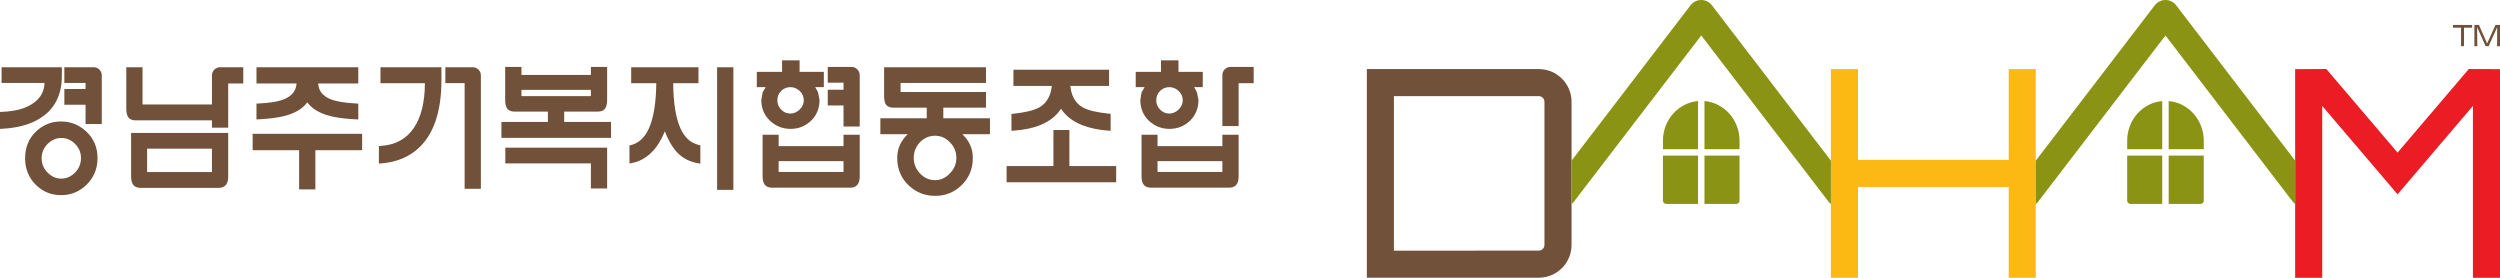 <?xml version="1.0" encoding="utf-8"?>
<!-- Generator: Adobe Illustrator 15.1.0, SVG Export Plug-In . SVG Version: 6.00 Build 0)  -->
<!DOCTYPE svg PUBLIC "-//W3C//DTD SVG 1.1//EN" "http://www.w3.org/Graphics/SVG/1.1/DTD/svg11.dtd">
<svg version="1.1" id="Layer_1" xmlns="http://www.w3.org/2000/svg" xmlns:xlink="http://www.w3.org/1999/xlink" x="0px" y="0px"
	 width="626.449px" height="69.61px" viewBox="0 0 626.449 69.61" enable-background="new 0 0 626.449 69.61" xml:space="preserve">
<g>
	<g>
		<g>
			<path fill="#71513A" d="M617.431,6.94v4.629h-0.747V6.94h-2.018V6.252h4.789V6.94H617.431z"/>
			<path fill="#71513A" d="M620.032,11.569V6.252h1.137l2.051,4.641l2.104-4.641h1.125v5.317h-0.739l0.04-4.767l-2.143,4.767h-0.77
				l-2.114-4.767l0.044,4.767H620.032z"/>
		</g>
		<g>
			<polygon fill="#FCB813" points="503.345,17.318 503.345,40.063 465.577,40.063 465.577,17.318 458.792,17.318 458.792,69.591 
				465.577,69.591 465.577,46.848 503.345,46.848 503.345,69.591 510.123,69.591 510.123,17.318 			"/>
			<polygon fill="#EC1C24" points="618.631,17.295 600.781,38.239 582.935,17.295 575.115,17.324 575.115,69.61 581.903,69.61 
				581.903,69.6 581.903,26.539 581.91,26.55 600.781,48.699 619.657,26.55 619.664,26.539 619.664,69.6 619.664,69.61 
				626.449,69.61 626.449,17.324 			"/>
			<path fill="#71513A" d="M342.502,17.306V69.6l43.089-0.013c4.522,0,8.208-3.682,8.208-8.21v-35.87
				c0-4.522-3.686-8.201-8.208-8.201H342.502z M385.591,24.091c0.777,0,1.416,0.636,1.416,1.416v35.87
				c0,0.79-0.639,1.418-1.416,1.418c0,0-31.601,0.012-36.305,0.019c0-5.354,0-33.376,0-38.723
				C353.991,24.091,385.591,24.091,385.591,24.091z"/>
			<g>
				<path fill="#8A9314" d="M416.702,35.238c0,0.085,0,0.36,0,0.646v1.496h8.788V25.324
					C420.574,25.748,416.702,30.024,416.702,35.238z"/>
				<path fill="#8A9314" d="M427.105,25.324v12.057h8.788v-2.143C435.893,30.024,432.014,25.748,427.105,25.324z"/>
				<path fill="#8A9314" d="M416.702,50.289c0,0.216,0.082,0.424,0.239,0.572c0.148,0.145,0.348,0.233,0.56,0.233h7.989V38.994
					h-8.788V50.289z"/>
				<path fill="#8A9314" d="M427.105,51.095h7.979c0.445,0,0.81-0.356,0.81-0.806V38.994h-8.788V51.095z"/>
				<path fill="#8A9314" d="M458.792,40.261L428.963,1.314C428.328,0.481,427.339,0,426.299,0c-1.052,0-2.036,0.481-2.679,1.314
					l-29.821,38.946v10.868c0.212-0.168,0.413-0.356,0.587-0.583c0,0,27.365-35.726,31.913-41.655
					c4.548,5.93,31.902,41.655,31.902,41.655c0.174,0.227,0.375,0.415,0.59,0.583v-4.281V40.261z"/>
			</g>
			<g>
				<path fill="#8A9314" d="M533.032,35.238c0,0.085,0,0.36,0,0.646v1.496h8.78V25.324
					C536.897,25.748,533.032,30.024,533.032,35.238z"/>
				<path fill="#8A9314" d="M543.428,25.324v12.057h8.791v-2.143C552.219,30.024,548.333,25.748,543.428,25.324z"/>
				<path fill="#8A9314" d="M533.032,50.289c0,0.216,0.074,0.424,0.235,0.572c0.148,0.145,0.349,0.233,0.563,0.233h7.981V38.994
					h-8.78V50.289z"/>
				<path fill="#8A9314" d="M543.428,51.095h7.978c0.453,0,0.813-0.356,0.813-0.806V38.994h-8.791V51.095z"/>
				<g>
					<path fill="#8A9314" d="M545.293,1.314C544.647,0.481,543.669,0,542.622,0s-2.032,0.481-2.671,1.314l-29.828,38.95v10.864
						c0.215-0.168,0.416-0.356,0.59-0.583c0,0,27.361-35.726,31.909-41.655c4.552,5.93,31.902,41.655,31.902,41.655
						c0.178,0.227,0.379,0.415,0.591,0.583V40.261L545.293,1.314z"/>
				</g>
			</g>
		</g>
	</g>
	<g>
		<path fill="#71513A" d="M63.306,33.536v4.098c0,0,10.669,0,11.649,0c0,0.962,0,9.832,0,9.832h4.072c0,0,0-8.87,0-9.832
			c0.982,0,11.716,0,11.716,0v-4.098h-0.539H63.306z"/>
		<path fill="#71513A" d="M71.167,29.093c2.804-0.714,4.736-1.893,5.83-3.468c1.117,1.579,3.031,2.754,5.765,3.463
			c1.689,0.424,3.859,0.699,6.454,0.818l0.563,0.025V25.96l-0.511-0.026c-3.013-0.155-5.173-0.528-6.605-1.145
			c-1.896-0.825-2.829-2.113-2.938-3.879c1.081,0,10.055,0,10.055,0V16.85H89.24H64.268v4.061c0,0,8.941,0,10.046,0
			c-0.133,1.766-1.063,3.05-2.947,3.883c-1.49,0.636-3.709,1.019-6.583,1.141l-0.517,0.022v3.972l0.568-0.029
			C67.495,29.754,69.566,29.489,71.167,29.093z"/>
		<path fill="#71513A" d="M141.371,27.966c0.953,0,8.37,0,8.37,0c0.806,0,1.401-0.208,1.769-0.624
			c0.415-0.457,0.625-1.23,0.625-2.284v-8.29h-0.539h-3.53c0,0,0,1.431,0,2.007c-0.986,0-16.413,0-17.4,0c0-0.576,0-2.007,0-2.007
			h-4.077v8.29c0,1.051,0.204,1.816,0.607,2.28c0.365,0.416,0.962,0.628,1.774,0.628c0,0,7.371,0,8.321,0c0,0.65,0,1.937,0,2.587
			c-0.98,0-11.644,0-11.644,0v3.993h27.459v-3.993c0,0-10.753,0-11.736,0C141.371,29.902,141.371,28.616,141.371,27.966z
			 M130.669,24.094c0-0.512,0-1.068,0-1.579c1.006,0,17.084,0,17.397,0c0,0.511,0,1.067,0,1.579
			C147.08,24.094,131.655,24.094,130.669,24.094z"/>
		<path fill="#71513A" d="M126.622,37.01v3.936c0,0,20.419,0,21.444,0c0,0.902,0,6.271,0,6.271h4.069V37.01h-0.539H126.622z"/>
		<path fill="#71513A" d="M170.539,32.235c-1.188-2.575-1.808-6.41-1.85-11.381c0.911,0,6.334,0,6.334,0V16.85h-0.539h-16.321v4.005
			c0,0,5.378,0,6.288,0c-0.046,4.896-0.668,8.721-1.858,11.347c-1.026,2.256-2.526,3.653-4.458,4.15l-0.405,0.105v4.518l0.644-0.131
			c1.635-0.326,3.105-1.058,4.369-2.177c1.554-1.326,2.838-3.295,3.851-5.774c0.965,2.512,2.154,4.481,3.564,5.778
			c1.29,1.159,2.871,1.905,4.703,2.226l0.631,0.108v-4.582l-0.412-0.102C173.072,35.836,171.544,34.461,170.539,32.235z"/>
		<polygon fill="#71513A" points="179.691,16.85 179.694,47.581 183.771,47.581 183.771,16.85 183.233,16.85 		"/>
		<path fill="#71513A" d="M236.379,26.985c0.973,0,10.689,0,10.689,0v-3.938c0,0-20.372,0-21.397,0c0-0.613,0-1.649,0-2.264
			c1.025,0,21.397,0,21.397,0V16.85h-0.539h-24.988v7.233c0,1.025,0.178,1.759,0.547,2.24c0.407,0.45,1.014,0.662,1.835,0.662
			c0,0,7.35,0,8.301,0c0,0.653,0,1.988,0,2.646c-0.981,0-11.625,0-11.625,0v4.005c0,0,5.056,0,6.854,0
			c-1.72,1.643-2.627,3.571-2.627,5.94c0,2.795,0.984,5.129,2.932,6.938c1.861,1.728,4.02,2.566,6.605,2.566
			c2.493,0,4.674-0.865,6.48-2.57c1.947-1.84,2.931-4.173,2.931-6.935c0-2.377-0.906-4.306-2.623-5.94c1.813,0,6.914,0,6.914,0
			v-4.005c0,0-10.708,0-11.689,0C236.379,28.974,236.379,27.639,236.379,26.985z M230.594,35.568c1.048-1.029,2.3-1.557,3.712-1.557
			c1.386,0,2.608,0.52,3.633,1.549c1.134,1.1,1.706,2.438,1.706,3.983c0,1.541-0.572,2.879-1.698,3.972
			c-1.033,1.089-2.252,1.631-3.642,1.631c-1.408,0-2.657-0.546-3.712-1.62c-1.081-1.114-1.627-2.456-1.627-3.982
			C228.966,38.017,229.513,36.68,230.594,35.568z"/>
		<path fill="#71513A" d="M267.968,32.57h-0.538h-2.928h-0.539c0,0,0,8.08,0,9.036c-0.985,0-11.726,0-11.726,0v4.064h27.45v-4.064
			c0,0-10.737,0-11.719,0C267.968,40.65,267.968,32.57,267.968,32.57z"/>
		<path fill="#71513A" d="M260.548,31.398c2.404-0.954,4.173-2.362,5.325-4.149c1.133,1.75,2.838,3.11,5.269,4.105
			c1.938,0.743,4.15,1.207,6.58,1.383l0.579,0.045v-4.262l-0.486-0.049c-3.043-0.301-5.239-0.833-6.528-1.583
			c-1.824-1.036-2.835-2.857-3.077-5.351c1.111,0,9.705,0,9.705,0v-4.061h-0.538h-23.43v4.061c0,0,8.545,0,9.62,0
			c-0.268,2.456-1.275,4.27-3.051,5.321c-1.327,0.775-3.481,1.312-6.583,1.642l-0.483,0.052v4.229l0.58-0.045
			C256.524,32.558,258.721,32.108,260.548,31.398z"/>
		<path fill="#71513A" d="M21.571,32.915c-1.777-1.642-3.888-2.475-6.274-2.475c-2.432,0-4.47,0.81-6.23,2.478
			c-1.869,1.795-2.774,3.995-2.774,6.722c0,2.706,0.928,4.98,2.763,6.752c1.758,1.683,3.798,2.505,6.242,2.505
			c2.437,0,4.489-0.818,6.277-2.501c1.901-1.807,2.863-4.076,2.863-6.756c-0.002-2.727-0.939-4.927-2.865-6.722L21.571,32.915z
			 M18.786,43.278c-0.93,0.905-1.891,1.363-2.943,1.452c-0.022,0.004-0.473,0.033-0.473,0.033c-1.298,0-2.417-0.486-3.418-1.489
			c-1.006-0.996-1.516-2.219-1.516-3.635c0-1.411,0.513-2.626,1.523-3.606c1.001-0.971,2.15-1.461,3.412-1.461
			c1.292,0,2.439,0.49,3.412,1.457c1.005,0.977,1.513,2.191,1.513,3.61l-0.056,0.736C20.099,41.469,19.61,42.445,18.786,43.278z"/>
		<path fill="#71513A" d="M15.505,18.981V16.85h-0.539H0.394v3.934c0,0,9.723,0,10.756,0c-0.049,1.947-0.854,3.575-2.464,4.816
			c-1.873,1.478-4.543,2.274-8.17,2.43L0,28.052v4.243l0.567-0.03c3.942-0.207,7.182-1.122,9.631-2.723
			C13.718,27.298,15.505,23.741,15.505,18.981z"/>
		<path fill="#71513A" d="M23.529,16.85h-0.007h-0.091h-7.31l0.003,3.934c0,0,4.442,0,5.313,0c0,0.498,0,1.02,0,1.52
			c-0.871,0-5.313,0-5.313,0v3.946c0,0,4.442,0,5.313,0c0,0.852,0,4.823,0,4.823h4.064V18.87
			C25.501,17.768,24.635,16.879,23.529,16.85z"/>
		<path fill="#71513A" d="M32.85,33.313v10.92c0,0.992,0.203,1.706,0.622,2.181c0.267,0.306,0.795,0.665,1.797,0.665h19.503
			c0.947,0,1.487-0.366,1.771-0.676c0.421-0.438,0.638-1.17,0.638-2.17v-10.92h-0.539H32.85z M53.11,37.247c0,0.84,0,5.027,0,5.871
			c-0.98,0-15.265,0-16.245,0c0-0.844,0-5.031,0-5.871C37.867,37.247,52.792,37.247,53.11,37.247z"/>
		<path fill="#71513A" d="M55.139,16.85c-1.119,0-2.028,0.905-2.028,2.021c0,0,0,6.361,0,7.298c-1.006,0-17.079,0-17.394,0
			c0-0.96-0.002-9.318-0.002-9.318h-4.066v10.393c0,1.043,0.192,1.802,0.572,2.251c0.375,0.442,0.979,0.665,1.798,0.665
			c0,0,18.072,0,19.093,0c0,0.535,0,1.825,0,1.825h4.07c0,0,0-10.096,0-11.073c0.793,0,3.779,0,3.779,0V16.85h-0.539H55.139z"/>
		<path fill="#71513A" d="M190.766,25.038c0,2.141,0.766,3.928,2.276,5.31c1.41,1.29,3.114,1.943,5.063,1.943
			c1.958,0,3.602-0.636,5.022-1.943c1.482-1.367,2.232-3.154,2.232-5.31l-0.377-1.937c-0.004,0-0.466-0.835-0.708-1.273
			c0.773,0,2.161,0,2.161,0v-3.819c0,0-5.178,0-6.075,0c0-0.714,0-2.884,0-2.884h-0.539h-3.852c0,0,0,2.17,0,2.884
			c-0.903,0-6.333,0-6.333,0v3.819c0,0,1.429,0,2.238,0c-0.266,0.445-0.763,1.282-0.763,1.282
			C191.099,23.14,190.766,25.038,190.766,25.038z M194.79,25.139c0-0.939,0.316-1.717,0.967-2.385
			c0.629-0.603,1.406-0.915,2.304-0.915c0.865,0,1.595,0.294,2.298,0.93c0.698,0.643,1.054,1.441,1.054,2.37
			c0,0.877-0.358,1.661-1.063,2.329l-0.002,0.004c-0.691,0.661-1.44,0.981-2.286,0.981c-0.903,0-1.678-0.327-2.304-0.967
			C195.108,26.811,194.79,26.041,194.79,25.139z"/>
		<path fill="#71513A" d="M214.889,33.759h-2.979h-0.539c0,0,0,2.155,0,2.865c-0.98,0-15.278,0-16.257,0c0-0.71,0-2.865,0-2.865
			h-4.028v10.455c0,0.951,0.21,1.68,0.629,2.163c0.371,0.435,0.975,0.653,1.792,0.653h19.52c0.779,0,1.375-0.223,1.771-0.668
			c0.417-0.435,0.633-1.164,0.633-2.148l-0.002-10.455H214.889z M211.371,40.373c0,0.664,0,2.05,0,2.715c-0.98,0-15.278,0-16.257,0
			c0-0.665,0-2.051,0-2.715C196.115,40.373,211.086,40.373,211.371,40.373z"/>
		<path fill="#71513A" d="M211.371,31.715h4.057v-12.9c0-1.11-0.934-2.047-2.04-2.047h-5.433h-0.538v3.954c0,0,3.149,0,3.953,0
			c0,0.542,0,1.214,0,1.757c-0.804,0-3.953,0-3.953,0v3.95c0,0,3.149,0,3.953,0C211.371,27.298,211.371,31.715,211.371,31.715z"/>
		<path fill="#71513A" d="M285.74,25.038c0,2.144,0.755,3.932,2.24,5.306c1.423,1.294,3.129,1.947,5.076,1.947
			s3.637-0.653,5.023-1.947c1.479-1.363,2.233-3.15,2.233-5.306c0,0-0.38-1.913-0.384-1.913c0,0-0.464-0.854-0.701-1.297
			c0.769,0,2.162,0,2.162,0v-3.819c0,0-5.19,0-6.086,0c0-0.714,0-2.884,0-2.884h-0.539h-3.842c0,0,0,2.17,0,2.884
			c-0.902,0-6.335,0-6.335,0v3.819c0,0,1.431,0,2.236,0c-0.264,0.449-0.765,1.301-0.765,1.301
			C286.06,23.132,285.74,25.038,285.74,25.038z M289.735,25.139c0-0.952,0.318-1.728,0.977-2.378
			c0.646-0.617,1.404-0.922,2.314-0.922c0.844,0,1.612,0.313,2.285,0.933c0.718,0.661,1.066,1.435,1.066,2.367
			c0,0.873-0.36,1.657-1.073,2.329v0.004c-0.669,0.644-1.457,0.981-2.278,0.981c-0.91,0-1.664-0.316-2.307-0.971
			C290.053,26.814,289.735,26.049,289.735,25.139z"/>
		<path fill="#71513A" d="M306.301,33.759c0,0,0,2.155,0,2.865c-0.98,0-15.267,0-16.248,0c0-0.71,0-2.865,0-2.865h-4.005v10.455
			c0,0.984,0.204,1.71,0.605,2.155c0.383,0.438,0.985,0.661,1.784,0.661h19.525c0.769,0,1.348-0.212,1.771-0.653
			c0.432-0.447,0.639-1.152,0.639-2.163V33.759h-0.538H306.301z M306.301,40.373c0,0.664,0,2.05,0,2.715c-0.98,0-15.267,0-16.248,0
			c0-0.665,0-2.051,0-2.715C291.057,40.373,305.986,40.373,306.301,40.373z"/>
		<path fill="#71513A" d="M313.61,16.768h-5.265c-1.126,0-2.044,0.917-2.044,2.047v12.774h4.072c0,0,0-9.771,0-10.746
			c0.796,0,3.775,0,3.775,0v-4.075H313.61z"/>
		<path fill="#71513A" d="M95.337,16.85v4.005c0,0,10.146,0,11.137,0c-0.022,4.756-0.951,8.53-2.779,11.214
			c-1.854,2.746-4.63,4.258-8.25,4.488l-0.504,0.033v4.396l0.58-0.044c3.885-0.291,7.117-1.657,9.609-4.059
			c3.637-3.503,5.481-9.14,5.481-16.761V16.85h-0.539H95.337z"/>
		<path fill="#71513A" d="M118.469,16.85h-6.333h-0.539v3.982c0,0,3.977,0,4.829,0c0,1.036,0.001,26.481,0.001,26.481h4.071
			l-0.002-28.443C120.496,17.755,119.586,16.85,118.469,16.85z"/>
	</g>
</g>
</svg>
